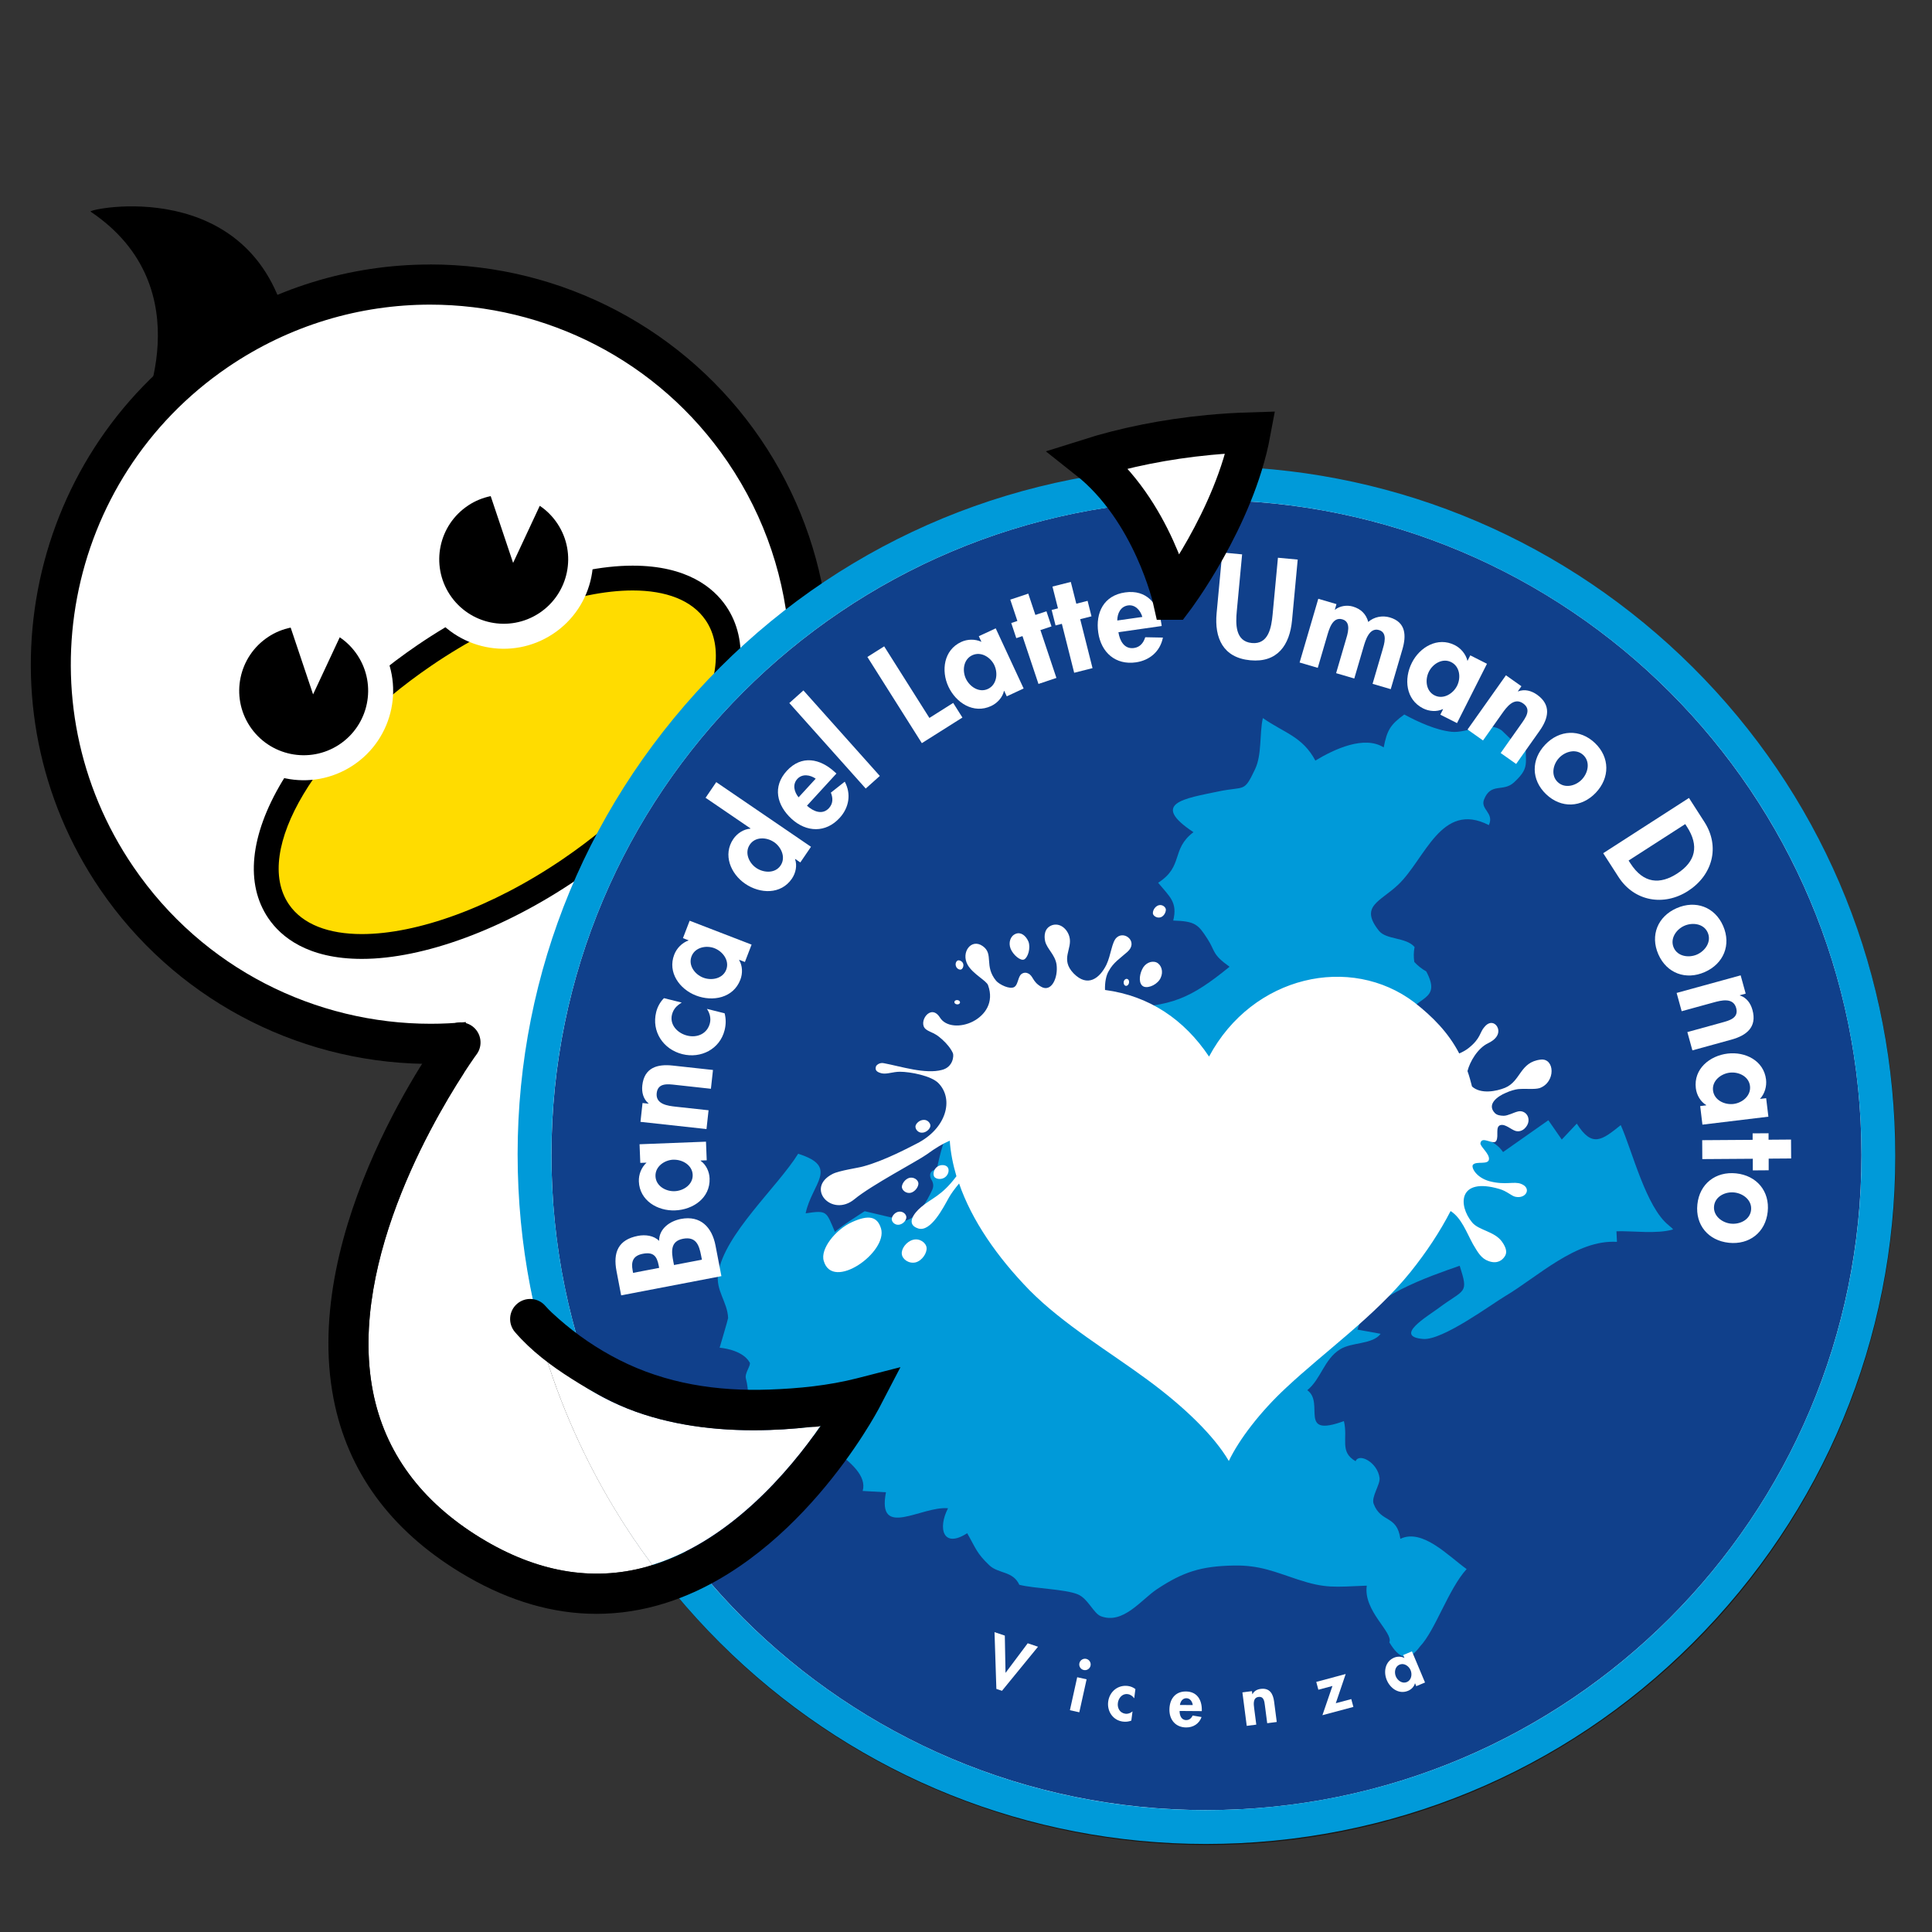 <svg xmlns="http://www.w3.org/2000/svg" width="300" height="300" viewBox="0 0 300 300" fill="none"><rect x="0" y="0" width="300" height="300" fill="#333333" stroke="none"/><g clip-path="url(#clip0_271_161)"><mask id="mask0_271_161" style="mask-type:luminance" maskUnits="userSpaceOnUse" x="-24" y="3" width="283" height="212"><path d="M258.111 13.853L-15.145 3.021L-23.107 203.87L250.149 214.702L258.111 13.853Z" fill="white"></path></mask><g mask="url(#mask0_271_161)"><path d="M124.292 274.351C108.806 274.351 96.132 267.916 87.651 255.75C74.034 236.215 71.515 210.173 70.216 187.291C70.1 185.209 69.922 182.957 69.726 180.59C69.254 174.742 68.738 168.245 68.987 162.051C68.284 162.078 67.572 162.086 66.869 162.086C47.334 162.086 29.107 152.466 18.115 136.348C-0.192 109.496 6.75 72.748 33.61 54.441C43.444 47.739 54.908 44.188 66.771 44.188C86.307 44.188 104.534 53.809 115.526 69.927C126.971 86.712 128.92 108.117 120.901 126.62C126.642 128.614 132.391 131.435 137.562 133.971C139.814 135.075 141.932 136.116 143.925 137.024C164.725 146.538 188.025 158.366 201.295 178.258C207.943 188.226 210.124 199.119 207.774 210.645C203.716 230.545 186.681 247.874 172.076 257.468C157.142 268.032 139.289 274.342 124.301 274.342L124.292 274.351Z" fill="white"></path><path d="M66.78 47.303C84.616 47.303 102.149 55.838 112.962 71.689C124.862 89.142 125.529 110.938 116.576 128.525C125.582 131.061 135.061 136.401 142.635 139.863C163.016 149.19 185.907 160.805 198.705 179.993C217.519 208.197 194.184 239.258 170.323 254.905C157.48 264 140.348 271.236 124.301 271.236C111.245 271.236 98.918 266.448 90.214 253.97C76.997 235.004 74.603 209.541 73.331 187.113C72.859 178.792 71.426 168.041 72.343 158.704C70.518 158.882 68.703 158.971 66.878 158.971C49.042 158.971 31.509 150.436 20.705 134.594C3.332 109.123 9.9 74.386 35.381 57.013C45.002 50.454 55.949 47.303 66.78 47.303ZM66.78 41.073C54.294 41.073 42.225 44.802 31.866 51.86C3.59 71.137 -3.726 109.826 15.552 138.101C26.926 154.78 45.652 164.854 65.81 165.193C65.792 170.524 66.228 175.899 66.62 180.83C66.807 183.188 66.985 185.413 67.101 187.46C68.418 210.769 71.008 237.327 85.088 257.53C94.174 270.569 107.729 277.466 124.283 277.466C140.837 277.466 158.165 271.12 173.82 260.049C182.542 254.317 190.472 247.17 196.774 239.365C204.152 230.225 208.878 220.773 210.818 211.268C213.336 198.897 211.005 187.211 203.885 176.522C190.161 155.945 166.407 143.877 145.225 134.185C143.276 133.295 141.175 132.263 138.941 131.168C134.589 129.032 129.846 126.709 124.986 124.804C131.964 106.052 129.525 84.924 118.106 68.165C106.536 51.193 87.348 41.064 66.78 41.064V41.073Z" fill="black"></path><path d="M56.189 146.974C50.173 146.974 45.705 145.087 43.267 141.51C40.089 136.846 40.864 130.046 45.447 122.366C49.764 115.13 57.026 107.814 65.899 101.771C76.935 94.251 89.021 89.756 98.242 89.756C104.258 89.756 108.726 91.643 111.165 95.221C114.342 99.884 113.568 106.684 108.984 114.365C104.668 121.6 97.405 128.916 88.532 134.959C77.496 142.48 65.41 146.974 56.189 146.974Z" fill="#FFDC00"></path><path d="M98.242 91.687C103.404 91.687 107.435 93.183 109.571 96.306C115.223 104.592 105.317 121.191 87.446 133.366C76.312 140.958 64.715 145.043 56.189 145.043C51.027 145.043 46.995 143.548 44.859 140.424C39.208 132.138 49.114 115.539 66.985 103.364C78.119 95.772 89.716 91.687 98.242 91.687ZM98.242 87.834C88.647 87.834 76.152 92.453 64.813 100.178C55.718 106.381 48.25 113.911 43.791 121.378C38.799 129.744 38.051 137.273 41.673 142.595C43.631 145.47 47.743 148.897 56.189 148.897C65.783 148.897 78.279 144.278 89.618 136.552C98.713 130.349 106.18 122.82 110.639 115.353C115.632 106.987 116.38 99.457 112.758 94.135C110.8 91.26 106.688 87.834 98.242 87.834Z" fill="black"></path><path fill-rule="evenodd" clip-rule="evenodd" d="M70.572 75.231C76.989 71.013 85.604 72.793 89.813 79.21C94.032 85.618 92.252 94.233 85.835 98.451C79.427 102.67 70.812 100.89 66.593 94.473C62.375 88.065 64.155 79.45 70.563 75.231H70.572Z" fill="white"></path><path fill-rule="evenodd" clip-rule="evenodd" d="M72.707 78.48C73.802 77.759 74.986 77.287 76.196 77.038L79.676 87.407L83.815 78.542C84.883 79.254 85.826 80.198 86.583 81.346C89.618 85.965 88.336 92.168 83.717 95.212C79.098 98.247 72.894 96.965 69.851 92.346C66.816 87.727 68.097 81.524 72.716 78.48H72.707Z" fill="black"></path><path fill-rule="evenodd" clip-rule="evenodd" d="M39.52 95.648C45.936 91.429 54.552 93.209 58.761 99.626C62.98 106.034 61.2 114.649 54.783 118.868C48.375 123.087 39.76 121.307 35.541 114.89C31.323 108.482 33.103 99.867 39.511 95.648H39.52Z" fill="white"></path><path fill-rule="evenodd" clip-rule="evenodd" d="M41.647 98.896C42.741 98.175 43.925 97.704 45.135 97.455L48.615 107.823L52.754 98.959C53.822 99.671 54.765 100.614 55.522 101.762C58.557 106.381 57.275 112.585 52.656 115.628C48.037 118.663 41.834 117.382 38.79 112.763C35.755 108.144 37.036 101.94 41.656 98.896H41.647Z" fill="black"></path><path fill-rule="evenodd" clip-rule="evenodd" d="M21.559 65.174C21.559 65.174 31.839 44.82 14.066 32.858C13.523 32.467 39.208 27.002 44.646 50.685C44.423 50.801 27.763 55.429 21.55 65.174H21.559Z" fill="black"></path><path d="M101.339 170.613C107.587 167.613 119.975 179.593 120.287 179.032C120.607 178.445 117.119 154.521 123.678 156.471C126.205 157.227 127.585 159.594 128.528 161.98C131.074 168.379 129.739 189.223 129.454 192.961C129.365 194.162 128.867 193.975 127.87 193.806C125.921 193.477 111.93 190.905 102.745 184.906C97.129 181.239 95.234 173.55 101.348 170.613H101.339Z" fill="#E20310"></path></g><path d="M187.429 284.364C245.307 284.364 292.226 237.444 292.226 179.566C292.226 121.688 245.307 74.769 187.429 74.769C129.551 74.769 82.631 121.688 82.631 179.566C82.631 237.444 129.551 284.364 187.429 284.364Z" fill="white" stroke="#181715" stroke-width="4.254" stroke-miterlimit="10"></path><path d="M187.34 281.071C243.512 281.071 289.049 235.534 289.049 179.361C289.049 123.189 243.512 77.652 187.34 77.652C131.167 77.652 85.63 123.189 85.63 179.361C85.63 235.534 131.167 281.071 187.34 281.071Z" fill="#10408B"></path><path d="M187.42 77.652C241.336 77.652 286.299 120.007 288.933 174.449C291.648 230.554 248.367 278.24 192.261 280.955C190.588 281.035 188.915 281.079 187.259 281.079C133.343 281.079 88.38 238.724 85.746 184.283C83.032 128.177 126.312 80.491 182.418 77.777C184.091 77.697 185.764 77.652 187.42 77.652ZM187.429 72.401H187.42C185.675 72.401 183.904 72.446 182.169 72.526C153.635 73.905 127.345 86.321 108.138 107.476C88.932 128.631 79.124 155.999 80.504 184.532C81.839 212.158 93.614 237.852 113.656 256.898C133.628 275.873 159.767 286.33 187.259 286.33C189.004 286.33 190.766 286.286 192.51 286.206C221.044 284.826 247.334 272.411 266.541 251.256C285.747 230.1 295.555 202.733 294.175 174.199C292.84 146.574 281.065 120.879 261.023 101.833C241.051 82.859 214.912 72.401 187.429 72.401Z" fill="#009AD9"></path><path d="M259.154 190.291C255.594 187.523 253.458 178.685 251.669 174.707C248.767 177.03 247.228 178.276 244.843 174.475C244.059 175.303 243.285 176.122 242.511 176.949C241.817 175.953 241.122 174.956 240.428 173.95C238.087 175.597 235.738 177.243 233.397 178.89C231.938 176.789 229.917 176.896 227.737 175.481C224.924 173.656 225.538 171.663 224.052 170.114C223.385 169.42 221.48 168.219 220.91 167.409C219.219 165.023 216.745 161.846 218.134 158.304C219.611 154.513 224.008 155.607 221.471 150.846C220.768 150.445 220.145 149.956 219.611 149.368C219.495 148.594 219.504 147.82 219.656 147.054C218.321 145.497 215.259 145.96 214.12 144.527C211.076 140.7 214.28 140.05 217.092 137.389C221.293 133.428 223.785 124.315 231.19 128.124C232.062 126.193 229.828 125.703 230.442 124.146C231.51 121.458 233.406 123.042 235.088 121.494C238.034 118.788 236.423 118.37 237.1 113.67C236.557 113.475 235.337 115.495 235.337 115.495C235.337 115.495 233.94 114.151 233.246 113.475C233.219 113.448 233.192 113.43 233.166 113.412C231.065 111.873 227.728 113.875 225.405 113.635C222.984 113.386 220.163 112.086 218.054 110.947C215.811 112.585 215.384 113.439 214.858 116.056C211.85 114.16 207.196 116.314 204.25 118.103C202.238 114.347 199.417 113.822 196.097 111.499C195.545 113.955 195.973 117.15 194.887 119.438C193.125 123.158 193.347 122.028 189.218 122.891C183.904 124.003 178.52 124.715 185.319 129.219C181.786 131.907 183.851 134.488 179.837 137.077C181.653 139.267 182.872 140.103 182.178 142.943C185.613 143.04 186.058 143.574 187.473 145.755C188.764 147.74 188.15 148.14 190.926 150.116C184.883 155.029 181.822 156.382 173.981 156.444C175.031 159.63 174.791 166.75 170.981 166.928C168.24 167.053 167.146 163.884 164.271 163.715C159.643 163.439 163.141 163.84 160.577 164.89C160.382 165.522 160.008 166.011 159.456 166.358C158.068 166.43 156.679 166.492 155.282 166.563C155.869 169.189 156.074 169.74 154.499 171.912C149.087 167.302 146.239 177.457 145.483 181.542C144.531 181.729 144.219 182.236 144.548 183.064C144.931 183.589 145.011 184.141 144.78 184.71C143.917 186.57 142.501 189.098 140.597 189.534C140.499 189.561 134.269 188.074 134.269 188.074C134.269 188.074 130.38 190.531 129.65 191.296C128.279 188.074 128.466 187.905 125.102 188.404C126.045 183.794 130.424 181.186 123.936 179.157C120.723 184.328 112.464 191.661 111.512 197.749C111.102 200.401 112.971 202.172 113.06 204.664C113.06 204.833 111.743 209.274 111.743 209.274C111.743 209.274 115.25 209.506 116.416 211.57C116.656 211.989 115.597 213.217 115.819 214.045C116.371 216.083 115.962 217.756 117.065 219.634C117.937 221.111 121.177 220.017 121.942 219.322C124.265 222.838 135.266 226.959 133.957 231.515C135.168 231.587 136.369 231.658 137.571 231.72C136.147 239.054 143.107 233.812 147.21 234.203C145.59 237.3 146.426 240.513 150.182 238.075C151.562 240.478 151.642 241.172 153.618 243.05C155.024 244.394 157.284 243.913 158.281 246.085C160.675 246.69 165.312 246.743 167.341 247.562C168.943 248.212 169.798 250.526 170.937 250.962C174.417 252.288 177.22 248.372 179.677 246.752C183.708 244.091 186.476 243.192 191.558 243.094C195.643 243.014 198.029 244.118 201.5 245.257C205.852 246.681 207.142 246.423 212.233 246.218C211.654 250.143 216.38 253.498 215.74 255.02C215.74 255.029 215.757 255.038 215.757 255.056C217.27 257.548 218.668 258.171 220.501 255.661C222.868 253.169 224.915 246.734 227.737 243.646C224.898 241.617 220.884 237.3 217.448 238.947C216.914 235.182 214.449 236.526 213.301 233.518C212.892 232.45 214.351 230.492 214.218 229.486C213.897 227.056 211.005 225.57 210.497 226.896C207.943 225.428 209.349 223.416 208.682 220.666C201.437 223.327 205.772 217.845 202.995 215.869C205.149 214.107 205.585 211.09 208.086 209.523C209.946 208.366 213.105 208.803 214.387 207.112C213.185 206.898 211.984 206.675 210.782 206.462C212.037 201.505 222.228 198.096 226.66 196.547C228.084 200.997 227.47 200.072 223.367 203.133C221.738 204.353 216.3 207.53 220.982 207.913C223.999 208.162 231.59 202.528 233.709 201.273C238.773 198.274 244.754 192.444 251.081 192.836C251.055 192.284 251.028 191.741 251.001 191.189C253.636 191.118 257.258 191.652 259.803 190.905C259.67 190.727 259.474 190.549 259.145 190.299L259.154 190.291Z" fill="#009AD9"></path><path d="M96.453 201.149L95.732 197.375C95.18 194.491 95.972 192.498 99.069 191.902C100.182 191.688 101.535 191.839 102.345 192.685C102.327 190.789 104.018 189.605 105.735 189.276C108.788 188.689 110.559 190.575 111.102 193.397L112.019 198.158L96.462 201.14L96.453 201.149ZM102.353 196.877L102.282 196.503C101.997 195.017 101.428 194.376 99.817 194.687C98.233 194.99 97.993 195.978 98.233 197.259L98.304 197.651L102.345 196.877H102.353ZM108.993 195.604L108.868 194.963C108.557 193.334 108.085 191.973 106.056 192.355C104.036 192.747 104.267 194.411 104.561 195.933L104.659 196.432L108.993 195.604Z" fill="white"></path><path d="M109.625 177.27L109.74 180.171L108.797 180.207V180.251C109.642 180.848 110.15 181.925 110.185 182.993C110.301 186.019 107.622 187.843 104.828 187.95C102.095 188.057 99.319 186.419 99.203 183.464C99.158 182.396 99.577 181.284 100.395 180.536L99.425 180.572L99.31 177.679L109.616 177.279L109.625 177.27ZM104.561 180.073C103.172 180.127 101.721 181.132 101.784 182.645C101.846 184.158 103.368 185.022 104.756 184.968C106.145 184.915 107.613 183.936 107.56 182.423C107.498 180.91 105.949 180.029 104.569 180.082L104.561 180.073Z" fill="white"></path><path d="M100.716 171.396V171.351C99.87 170.648 99.621 169.58 99.737 168.539C100.039 165.78 102.069 165.201 104.445 165.46L110.711 166.145L110.39 169.064L104.961 168.468C103.733 168.334 102.149 168.094 101.971 169.749C101.784 171.485 103.724 171.716 104.952 171.85L110.025 172.402L109.705 175.321L99.452 174.199L99.772 171.28L100.716 171.378V171.396Z" fill="white"></path><path d="M105.851 155.687C105.086 156.15 104.57 156.666 104.347 157.539C103.947 159.149 105.228 160.44 106.697 160.805C108.263 161.196 109.821 160.52 110.23 158.891C110.426 158.117 110.212 157.307 109.767 156.657L112.517 157.343C112.749 158.224 112.731 159.087 112.517 159.959C111.779 162.914 108.833 164.409 105.958 163.688C102.985 162.95 101.143 160.173 101.891 157.156C102.086 156.364 102.505 155.581 103.101 154.993L105.851 155.678V155.687Z" fill="white"></path><path d="M116.709 146.672L115.668 149.377L114.787 149.039L114.769 149.075C115.303 149.956 115.348 151.139 114.956 152.145C113.87 154.966 110.684 155.59 108.076 154.584C105.531 153.605 103.626 150.997 104.694 148.238C105.077 147.241 105.905 146.387 106.946 146.022L106.047 145.675L107.088 142.969L116.709 146.681V146.672ZM110.951 147.241C109.66 146.743 107.925 147.09 107.382 148.496C106.839 149.911 107.898 151.309 109.189 151.807C110.479 152.305 112.224 151.985 112.767 150.579C113.309 149.164 112.241 147.74 110.942 147.241H110.951Z" fill="white"></path><path d="M123.482 133.375L123.455 133.411C123.803 134.39 123.571 135.547 122.966 136.437C121.257 138.938 118.018 138.804 115.712 137.229C113.461 135.689 112.206 132.725 113.87 130.278C114.475 129.397 115.472 128.747 116.513 128.676L116.54 128.64L109.562 123.879L111.218 121.449L125.93 131.488L124.274 133.918L123.473 133.375H123.482ZM120.18 130.758C119.032 129.975 117.279 129.895 116.433 131.15C115.579 132.396 116.291 134.007 117.439 134.781C118.587 135.556 120.358 135.653 121.204 134.399C122.058 133.153 121.328 131.533 120.18 130.75V130.758Z" fill="white"></path><path d="M125.307 125.107C126.268 125.988 127.692 126.611 128.724 125.481C129.374 124.769 129.356 123.923 129.018 123.078L131.172 121.378C132.204 123.291 131.839 125.41 130.38 127.003C128.226 129.361 125.226 129.263 122.921 127.154C120.616 125.036 119.922 122.152 122.174 119.696C124.461 117.204 127.327 117.773 129.614 119.874L129.881 120.114L125.298 125.116L125.307 125.107ZM126.668 120.915C125.796 120.31 124.586 120.114 123.811 120.951C123.019 121.814 123.322 122.98 124.007 123.808L126.659 120.915H126.668Z" fill="white"></path><path d="M136.618 120.488L134.429 122.446L122.565 109.167L124.755 107.209L136.618 120.488Z" fill="white"></path><path d="M144.317 111.481L148.01 109.149L149.443 111.419L143.142 115.397L134.687 102.011L137.295 100.365L144.317 111.481Z" fill="white"></path><path d="M158.957 106.906L156.332 108.126L155.931 107.271L155.896 107.289C155.673 108.295 154.872 109.176 153.902 109.63C151.161 110.903 148.438 109.131 147.263 106.604C146.115 104.13 146.551 100.935 149.239 99.689C150.209 99.235 151.392 99.199 152.398 99.662L151.989 98.79L154.614 97.57L158.957 106.924V106.906ZM154.418 103.32C153.831 102.065 152.354 101.113 150.974 101.744C149.603 102.385 149.39 104.121 149.977 105.376C150.565 106.631 152.033 107.618 153.404 106.978C154.774 106.337 154.997 104.575 154.409 103.311L154.418 103.32Z" fill="white"></path><path d="M164.039 105.269L161.254 106.203L158.77 98.772L157.809 99.092L157.026 96.743L157.978 96.422L156.875 93.112L159.669 92.177L160.773 95.488L162.491 94.918L163.274 97.268L161.556 97.837L164.039 105.269Z" fill="white"></path><path d="M169.646 103.747L166.798 104.468L164.885 96.867L163.906 97.117L163.301 94.713L164.28 94.464L163.425 91.082L166.273 90.361L167.128 93.743L168.881 93.298L169.486 95.701L167.733 96.146L169.646 103.747Z" fill="white"></path><path d="M173.669 98.167C173.856 99.457 174.559 100.837 176.081 100.623C177.033 100.49 177.558 99.822 177.834 98.95L180.576 99.003C180.157 101.139 178.537 102.537 176.393 102.848C173.233 103.302 170.981 101.326 170.536 98.229C170.091 95.132 171.391 92.462 174.702 91.99C178.048 91.51 179.899 93.77 180.335 96.85L180.389 97.206L173.669 98.167ZM177.38 95.79C177.087 94.776 176.277 93.85 175.155 94.01C173.99 94.18 173.491 95.265 173.491 96.351L177.38 95.799V95.79Z" fill="white"></path><path d="M189.805 85.796L192.875 86.081L192.048 94.9C191.87 96.85 191.772 99.6 194.388 99.849C197.005 100.098 197.423 97.375 197.61 95.425L198.438 86.606L201.508 86.89L200.627 96.324C200.262 100.169 198.367 102.928 194.139 102.528C189.912 102.127 188.559 99.075 188.915 95.221L189.796 85.787L189.805 85.796Z" fill="white"></path><path d="M207.258 94.678H207.302C208.077 94.064 209.171 93.921 210.079 94.188C211.307 94.553 212.126 95.337 212.464 96.574C213.354 95.781 214.654 95.532 215.802 95.871C218.32 96.609 218.392 98.692 217.76 100.846L215.953 107.013L213.132 106.186L214.654 100.988C214.938 100.018 215.526 98.247 214.137 97.837C212.607 97.383 212.019 99.466 211.717 100.499L210.293 105.358L207.471 104.53L208.94 99.511C209.225 98.54 209.928 96.6 208.45 96.173C206.875 95.71 206.359 97.793 206.047 98.843L204.623 103.703L201.802 102.875L204.703 92.978L207.525 93.806L207.267 94.696L207.258 94.678Z" fill="white"></path><path d="M226.241 112.282L223.652 110.974L224.079 110.128L224.043 110.111C223.109 110.556 221.925 110.475 220.973 109.995C218.276 108.633 217.973 105.402 219.237 102.91C220.465 100.472 223.242 98.843 225.885 100.169C226.838 100.65 227.612 101.558 227.87 102.626L228.306 101.762L230.896 103.071L226.25 112.273L226.241 112.282ZM226.25 106.497C226.873 105.26 226.704 103.507 225.351 102.821C223.999 102.136 222.503 103.053 221.88 104.29C221.257 105.527 221.4 107.289 222.753 107.975C224.105 108.66 225.627 107.734 226.25 106.497Z" fill="white"></path><path d="M235.693 107.334L235.729 107.36C236.761 106.96 237.803 107.262 238.666 107.868C240.926 109.47 240.455 111.526 239.066 113.484L235.426 118.628L233.023 116.928L236.174 112.469C236.886 111.454 237.865 110.191 236.512 109.229C235.088 108.224 233.94 109.808 233.228 110.814L230.282 114.979L227.879 113.279L233.842 104.859L236.245 106.559L235.702 107.334H235.693Z" fill="white"></path><path d="M247.788 123.104C245.581 125.418 242.422 125.561 240.081 123.327C237.74 121.093 237.74 117.934 239.947 115.62C242.164 113.297 245.341 113.163 247.664 115.379C249.987 117.595 250.004 120.773 247.788 123.104ZM242.101 117.675C241.149 118.681 240.784 120.399 241.879 121.44C242.973 122.481 244.673 122.045 245.626 121.04C246.614 120.007 246.961 118.307 245.866 117.257C244.771 116.216 243.089 116.643 242.101 117.675Z" fill="white"></path><path d="M262.269 123.914L264.654 127.626C267.137 131.479 265.918 135.903 262.117 138.35C258.37 140.762 253.769 139.979 251.322 136.179L248.945 132.485L262.26 123.906L262.269 123.914ZM252.888 133.624L253.164 134.052C255.22 137.247 257.783 137.345 260.417 135.654C263.31 133.785 263.862 131.337 261.957 128.391L261.681 127.964L252.888 133.624Z" fill="white"></path><path d="M264.707 150.944C261.788 152.225 258.807 151.148 257.507 148.185C256.208 145.221 257.427 142.302 260.346 141.02C263.292 139.73 266.274 140.824 267.564 143.77C268.855 146.716 267.644 149.653 264.707 150.944ZM261.548 143.752C260.275 144.313 259.287 145.755 259.892 147.143C260.498 148.532 262.242 148.772 263.506 148.22C264.814 147.642 265.784 146.209 265.179 144.82C264.574 143.432 262.856 143.183 261.548 143.752Z" fill="white"></path><path d="M270.163 154.53V154.575C271.231 154.913 271.845 155.812 272.121 156.827C272.86 159.497 271.186 160.787 268.872 161.428L262.794 163.101L262.011 160.262L267.279 158.811C268.472 158.482 270.029 158.117 269.593 156.524C269.131 154.842 267.244 155.34 266.051 155.67L261.129 157.022L260.346 154.183L270.288 151.451L271.071 154.29L270.163 154.539V154.53Z" fill="white"></path><path d="M264.351 174.627L264.004 171.752L264.939 171.636V171.592C264.049 171.067 263.452 170.034 263.328 168.975C262.963 165.976 265.49 163.929 268.267 163.599C270.982 163.27 273.874 164.676 274.23 167.622C274.355 168.69 274.034 169.829 273.287 170.639L274.248 170.524L274.595 173.398L264.351 174.635V174.627ZM269.175 171.423C270.555 171.253 271.916 170.141 271.738 168.637C271.56 167.133 269.967 166.394 268.588 166.563C267.208 166.732 265.82 167.827 265.998 169.331C266.176 170.835 267.796 171.592 269.175 171.423Z" fill="white"></path><path d="M264.333 179.984L264.316 177.047L272.148 176.994V175.988L274.622 175.971V176.976L278.111 176.95L278.128 179.887L274.64 179.913V181.72L272.174 181.738V179.931L264.333 179.984Z" fill="white"></path><path d="M268.454 192.978C265.277 192.64 263.23 190.228 263.568 187.015C263.906 183.802 266.416 181.871 269.584 182.2C272.78 182.539 274.827 184.968 274.488 188.163C274.15 191.359 271.64 193.317 268.445 192.978H268.454ZM269.273 185.164C267.893 185.022 266.318 185.778 266.158 187.282C265.998 188.786 267.386 189.863 268.766 190.006C270.19 190.157 271.747 189.392 271.907 187.888C272.068 186.383 270.697 185.307 269.282 185.164H269.273Z" fill="white"></path><path fill-rule="evenodd" clip-rule="evenodd" d="M179.036 141.919C179.161 142.293 179.739 142.622 180.273 142.418C180.807 142.213 181.101 141.51 181.021 141.136C180.896 140.727 180.362 140.388 179.819 140.602C179.241 140.851 178.947 141.51 179.036 141.928V141.919ZM174.986 152.003C175.236 152.047 175.36 152.297 175.316 152.581C175.271 152.911 175.022 153.115 174.817 153.08C174.568 153.035 174.444 152.75 174.488 152.457C174.533 152.163 174.782 151.958 174.986 152.003ZM179.57 149.44C178.742 149.11 177.754 149.6 177.336 150.552C176.882 151.504 176.793 152.822 177.585 153.195C178.413 153.525 179.819 152.786 180.229 151.834C180.682 150.881 180.353 149.805 179.57 149.44ZM157.712 145.007C156.884 145.337 156.555 146.369 156.928 147.321C157.338 148.309 158.495 149.262 159.038 148.977C159.616 148.683 160.07 147.197 159.696 146.209C159.287 145.257 158.495 144.678 157.712 145.007ZM148.74 149.137C148.491 149.217 148.286 149.635 148.447 150.045C148.571 150.419 148.981 150.623 149.23 150.543C149.479 150.463 149.684 150.009 149.559 149.635C149.435 149.262 148.981 149.057 148.731 149.137H148.74ZM148.696 155.296C148.945 155.34 149.105 155.501 149.07 155.705C149.025 155.874 148.82 155.99 148.571 155.954C148.322 155.91 148.162 155.75 148.197 155.545C148.242 155.376 148.447 155.26 148.696 155.296ZM127.914 195.8C127.336 193.94 129.739 190.923 132.302 189.766C134.865 188.609 136.227 188.858 136.805 190.762C137.882 194.438 129.276 200.552 127.914 195.8ZM145.082 182.735C144.833 182.361 144.958 181.578 145.536 181.168C146.115 180.759 146.898 180.883 147.147 181.248C147.441 181.622 147.307 182.405 146.729 182.815C146.15 183.224 145.367 183.099 145.074 182.735H145.082ZM140.036 194.75C139.912 193.966 140.695 192.809 141.772 192.516C142.804 192.231 143.801 192.97 143.881 193.753C143.961 194.536 143.222 195.737 142.181 196.022C141.104 196.271 140.116 195.524 140.036 194.741V194.75ZM140.045 184.381C140.001 183.883 140.499 183.099 141.202 182.895C141.905 182.726 142.564 183.224 142.608 183.722C142.653 184.221 142.154 185.004 141.451 185.209C140.748 185.378 140.125 184.879 140.045 184.381ZM142.154 174.885C142.11 175.339 142.564 175.917 143.187 175.882C143.81 175.882 144.424 175.303 144.468 174.849C144.513 174.44 144.059 173.861 143.436 173.897C142.777 173.897 142.199 174.475 142.154 174.885ZM138.47 189.303C138.47 189.757 138.968 190.255 139.582 190.175C140.241 190.095 140.739 189.472 140.739 189.018C140.739 188.564 140.241 188.066 139.582 188.146C138.959 188.226 138.47 188.849 138.47 189.303ZM225.263 188.021C223.607 191.243 221.498 194.429 219.015 197.526C213.434 204.424 205.745 209.835 199.702 215.495C195.688 219.216 192.386 223.55 190.811 226.861C188.541 222.971 183.913 218.468 178.173 214.249C172.227 209.862 165.161 205.688 159.874 200.357C154.837 195.186 150.912 189.525 148.927 183.776C148.269 184.559 147.69 185.342 147.316 186.01C146.489 187.496 144.548 191.341 142.599 190.762C140.615 190.139 141.861 188.404 143.053 187.416C144.584 186.09 146.195 185.725 148.429 182.752C148.473 182.708 148.509 182.672 148.509 182.628C147.975 180.812 147.601 178.952 147.477 177.128C146.489 177.537 145.287 178.24 143.881 179.272C142.43 180.305 135.319 184.025 132.676 186.214C129.16 189.107 124.986 184.479 129.285 182.29C130.317 181.756 133.334 181.337 133.993 181.133C137.304 180.269 141.433 178.035 142.341 177.581C146.934 175.267 148.171 170.72 145.732 168.201C144.62 167.044 141.353 166.421 139.742 166.421C138.63 166.421 137.758 166.83 136.93 166.67C136.067 166.465 135.853 166.136 136.022 165.593C136.067 165.424 136.556 164.935 137.259 165.095C139.903 165.593 143.667 166.83 146.266 166.136C148.046 165.682 148.126 163.867 147.966 163.537C147.637 162.79 146.978 162.006 146.275 161.383C145.99 161.134 145.652 160.849 145.367 160.68C144.789 160.307 144.21 160.182 143.756 159.808C142.475 158.776 144.504 155.714 145.946 157.993C146.854 159.479 149.212 159.568 151.072 158.616C152.977 157.628 154.383 155.643 153.431 153C153.226 152.297 151.072 151.264 150.253 149.813C149.176 147.873 150.832 145.639 152.612 146.921C154.347 148.158 152.772 149.983 154.677 152.297C155.175 152.875 156.822 153.703 157.525 153.249C158.023 152.92 158.059 151.967 158.432 151.433C158.637 151.14 159.136 150.899 159.634 151.148C160.462 151.522 160.293 152.43 161.654 153.213C163.265 154.166 164.342 151.807 164.057 149.742C163.808 148.211 162.571 147.348 162.286 146.147C162.117 145.363 162.126 144.117 163.363 143.664C164.6 143.254 165.722 144.242 166.051 145.444C166.585 147.348 164.565 148.915 166.709 151.148C168.899 153.382 170.759 151.896 171.791 149.831C172.539 148.265 172.619 146.28 173.402 145.577C174.639 144.465 176.793 146.28 175.058 147.811C173.945 148.799 172.868 149.466 172.165 150.784C171.756 151.442 171.542 152.564 171.587 153.721C178.484 154.637 183.886 158.313 187.74 164.062C194.522 151.415 209.732 148.158 219.611 155.643C222.459 157.877 224.889 160.315 226.589 163.582C227.167 163.333 227.666 163.048 228.075 162.718C229.935 161.232 229.775 160.28 230.478 159.497C231.101 158.713 231.804 158.669 232.294 159.167C232.747 159.621 233.157 160.983 231.092 161.98C229.437 162.763 228.235 164.872 227.87 166.314C228.155 167.097 228.369 167.925 228.573 168.708C229.935 169.945 232.374 169.456 233.7 168.913C236.183 167.88 235.978 164.908 239.244 164.534C241.434 164.285 241.603 168.05 239.075 168.957C238.248 169.207 236.93 169.002 235.729 169.118C235.32 169.162 234.527 169.367 233.824 169.696C232.543 170.23 230.807 171.467 232.124 172.838C232.454 173.167 232.952 173.247 233.486 173.256C234.145 173.256 235.017 172.758 235.676 172.597C236.583 172.348 237.491 173.096 237.331 174.173C237.251 174.831 236.459 175.908 235.346 175.615C234.643 175.41 233.735 174.493 232.988 174.707C232.16 174.956 232.739 176.318 232.365 177.101C231.991 177.964 230.095 176.273 229.882 177.51C229.802 178.009 231.288 179.121 231.208 179.993C231.128 180.946 229.268 180.243 228.725 180.857C228.395 181.23 229.179 182.841 231.288 183.42C233.807 184.078 235.088 183.384 236.21 183.838C237.901 184.497 236.948 186.232 235.257 185.823C234.634 185.654 233.976 184.951 232.819 184.621C226.455 182.761 226.366 187.14 228.6 189.828C229.632 191.065 232.071 191.19 233.228 192.809C233.931 193.797 234.056 194.545 233.637 195.123C233.308 195.622 232.561 196.325 231.154 195.826C229.997 195.417 229.499 194.5 228.716 193.183C227.728 191.368 226.945 189.169 225.325 188.101C225.325 188.101 225.298 188.086 225.245 188.057L225.263 188.021Z" fill="white"></path><path d="M156.028 253.976L156.135 259.734L156.156 259.741L159.582 255.168L161.182 255.704L155.587 262.547L154.716 262.255L154.428 253.439L156.028 253.976Z" fill="white"></path><path d="M168.727 260.763L167.593 265.883L166.134 265.56L167.268 260.44L168.727 260.763ZM168.665 257.588C169.145 257.694 169.443 258.176 169.339 258.645C169.233 259.125 168.761 259.425 168.282 259.319C167.802 259.213 167.502 258.742 167.608 258.262C167.712 257.793 168.185 257.482 168.665 257.588Z" fill="white"></path><path d="M176.304 262.281L176.119 263.711C175.843 263.352 175.549 263.121 175.094 263.062C174.257 262.954 173.679 263.676 173.581 264.438C173.475 265.254 173.906 265.999 174.754 266.108C175.156 266.161 175.553 266.007 175.856 265.745L175.671 267.175C175.24 267.345 174.804 267.386 174.349 267.327C172.813 267.128 171.885 265.727 172.078 264.233C172.278 262.687 173.572 261.594 175.139 261.797C175.552 261.85 175.973 262.012 176.304 262.281Z" fill="white"></path><path d="M186.616 265.703L183.167 265.677C183.162 266.34 183.412 267.089 184.192 267.095C184.683 267.098 184.995 266.802 185.201 266.387L186.577 266.621C186.207 267.665 185.284 268.246 184.184 268.237C182.56 268.226 181.576 267.065 181.587 265.474C181.599 263.882 182.452 262.639 184.15 262.651C185.869 262.664 186.629 263.941 186.617 265.521L186.616 265.703ZM183.216 264.749L185.213 264.763C185.142 264.229 184.804 263.703 184.228 263.699C183.63 263.694 183.295 264.204 183.216 264.749Z" fill="white"></path><path d="M194.402 262.6L194.463 263.076L194.485 263.073C194.731 262.568 195.227 262.32 195.757 262.251C197.155 262.07 197.685 263.003 197.841 264.21L198.254 267.388L196.771 267.58L196.414 264.826C196.333 264.201 196.26 263.392 195.423 263.501C194.544 263.615 194.661 264.601 194.742 265.226L195.076 267.8L193.593 267.992L192.919 262.792L194.402 262.6Z" fill="white"></path><path d="M207.422 264.475L209.825 263.831L210.152 265.048L205.345 266.337L206.902 261.795L204.715 262.381L204.389 261.164L208.959 259.939L207.422 264.475Z" fill="white"></path><path d="M219.247 256.422L221.277 261.258L219.918 261.828L219.732 261.385L219.712 261.393C219.578 261.901 219.157 262.333 218.654 262.544C217.236 263.139 215.887 262.188 215.338 260.878C214.8 259.598 215.084 257.984 216.473 257.402C216.975 257.191 217.578 257.193 218.078 257.446L217.888 256.993L219.247 256.422ZM218.457 261.19C219.166 260.893 219.311 259.998 219.039 259.348C218.766 258.698 218.029 258.185 217.32 258.482C216.611 258.78 216.471 259.661 216.744 260.311C217.017 260.961 217.748 261.488 218.457 261.19Z" fill="white"></path><path d="M80.014 182.699L72.903 165.299C68.685 171.556 53.875 195.381 57.907 216.056C59.749 225.481 65.365 233.135 74.621 238.796C83.299 244.109 91.958 245.622 100.36 243.299C100.671 243.21 100.983 243.094 101.294 243.005C99.149 240.131 97.138 237.14 95.269 234.025C85.773 218.219 80.62 200.632 80.014 182.699Z" fill="white"></path><path d="M90.409 215.024C89.066 214.107 88.683 212.327 89.457 210.939C88.265 210.138 87.108 209.292 85.835 208.562C85.087 208.135 84.393 207.672 83.743 207.165C86.307 216.483 90.151 225.508 95.26 234.016C97.129 237.131 99.14 240.122 101.285 242.996C113.487 239.205 122.699 228.231 127.442 221.369C118.311 222.598 102.309 223.158 90.401 215.015L90.409 215.024Z" fill="white"></path><path d="M133.05 214.027C128.653 215.148 123.998 215.611 119.477 215.771C111.342 216.065 103.421 214.863 96.123 211.152C92.75 209.434 89.591 207.29 86.752 204.78C86.04 204.148 85.301 203.498 84.678 202.777C83.557 201.478 81.59 201.335 80.29 202.457C78.991 203.578 78.84 205.545 79.97 206.853C82.471 209.755 85.568 212.078 88.79 214.116C91.94 216.109 95.18 217.934 98.695 219.198C105.344 221.583 112.526 222.286 119.557 222.046C120.972 222.001 122.387 221.912 123.802 221.788C124.434 221.734 125.066 221.672 125.698 221.601C125.956 221.574 127.318 221.583 127.451 221.387C122.583 228.427 113.033 239.81 100.36 243.308C91.958 245.622 83.299 244.109 74.621 238.804C65.374 233.144 59.749 225.499 57.907 216.065C53.875 195.381 68.685 171.565 72.903 165.308C73.562 164.329 73.971 163.76 74.007 163.724C75.03 162.345 74.737 160.387 73.357 159.363C71.978 158.34 70.029 158.633 69.005 160.013C68.088 161.25 46.622 190.602 51.801 217.231C53.982 228.454 60.568 237.496 71.381 244.109C77.985 248.149 84.642 250.312 91.255 250.57C94.868 250.713 98.482 250.294 102.06 249.298C123.366 243.397 136.067 219.5 136.592 218.486L139.822 212.291L133.05 214.027Z" fill="black"></path><path d="M182.133 93.129C182.133 93.129 191.692 80.58 194.184 67.141C192.074 67.204 189.921 67.337 187.74 67.542C180.949 68.192 174.586 69.491 168.943 71.28C179.036 79.245 182.124 93.129 182.124 93.129H182.133Z" fill="white" stroke="black" stroke-width="6.23" stroke-miterlimit="10" stroke-linecap="round"></path></g><defs><clipPath id="clip0_271_161"><rect width="300" height="300" fill="white"></rect></clipPath></defs></svg>